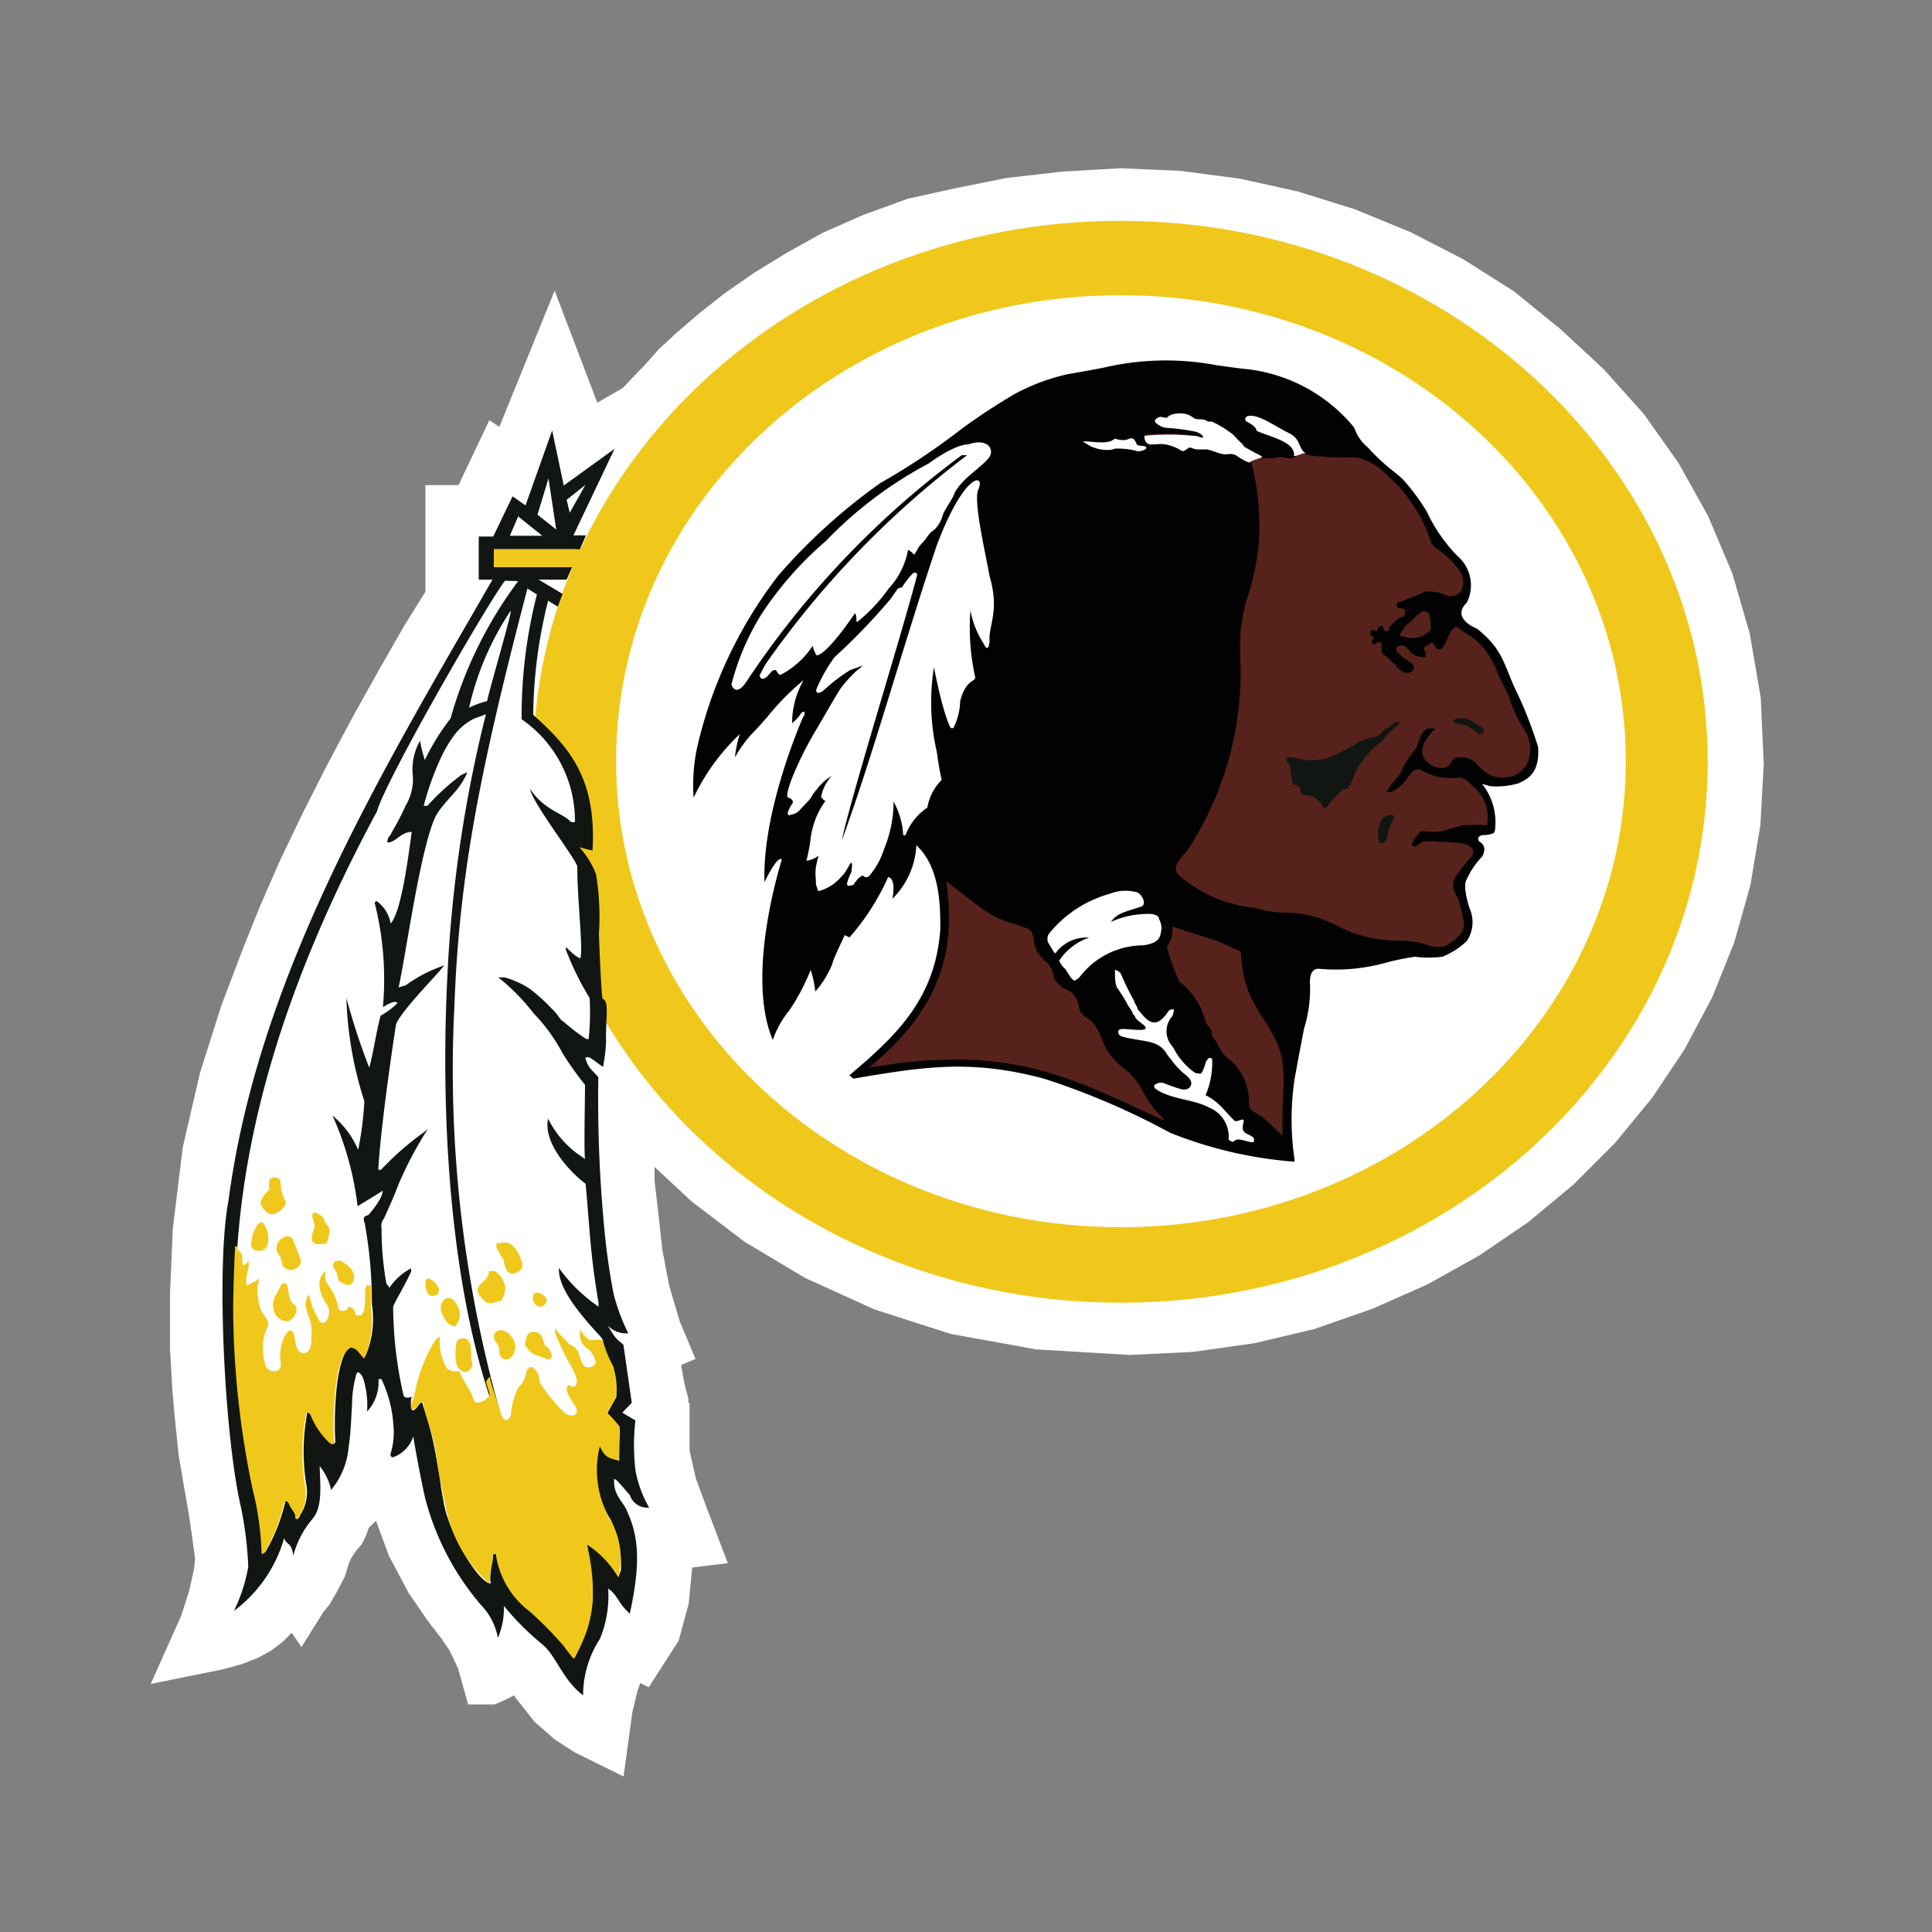 <svg id="Washington_Redskins" data-name="Washington Redskins" xmlns="http://www.w3.org/2000/svg" viewBox="0 0 100 100"><rect x="0" y="0" width="100" height="100" fill="#808080" stroke="none"/><defs><style>.cls-1{fill:#fff;}.cls-2{fill:none;stroke:#fff;stroke-width:2.58px;}.cls-3{fill:#f0c81b;}.cls-4{fill:#020202;}.cls-5{fill:#57221c;}.cls-6{fill:#111613;}</style></defs><title>Washington Redskins</title><g id="layer1"><g id="g2570"><g id="g4"><path id="path6" class="cls-1" d="M34.83,70.77a2.16,2.16,0,0,1-.86-.06,8.4,8.4,0,0,0,.41,1.88L34,73l.4.29c-.43,2.77.85,4.68,1.44,6.54a2,2,0,0,1-1.4-.08c.16,1.57,0,4.6-1.36,5.91-.27-.15-.46-.2-.56-.34A13.7,13.7,0,0,0,31.78,87a16.11,16.11,0,0,0-.54,3,7.26,7.26,0,0,1-3.49-2.83,4.54,4.54,0,0,0-1-1.29,1.55,1.55,0,0,1-.45.57,3.53,3.53,0,0,1-1.07.55,6.9,6.9,0,0,0-.79-2.13c-.43-.87-1.9-2-3.11-4.86a12.67,12.67,0,0,1-.95-3.17l-.22.09c-.45.11-.77.08-.92-.23A3.47,3.47,0,0,1,18,78.41a2.13,2.13,0,0,1-.56,1.13,3.65,3.65,0,0,0-.75,1.62,10.24,10.24,0,0,1-1.14,1.73c-.15-.32-.21-.26-.37-.49-1.52,1.86-1.7,2.34-5.14,3a13.13,13.13,0,0,0,1.39-4.74C11,77,10.56,76.2,10.34,73.34a54.64,54.64,0,0,1-.15-9.63,45.84,45.84,0,0,1,3.59-14.23A122.07,122.07,0,0,1,23.31,31v-4.6h1.24l1.3-2.74.59.4,2.23-5.49,1.58,4.15L33,21.13A32.48,32.48,0,0,1,58,10c15.76,0,32,11.35,32,29.53C90,56.05,75.37,68.8,58.49,68.8c-13.08,0-21.5-6.15-26-11.78C32.8,59.85,32.21,65.48,34.83,70.77Z"/></g><g id="g8"><path id="path10" class="cls-2" d="M34.83,70.77l-.25,0-.29,0-.22,0-.1,0,.15.89.13.58.09.32,0,.09L34,73l.4.29,0,1.93.38,1.68.56,1.51.54,1.42-.73.09-.67-.17.05,1.4-.16,1.65-.44,1.6-.81,1.26-.34-.17-.22-.17-.15.3-.16.31-.2.45-.27.68-.32,1.33L31.24,90l-.87-.43L29.49,89l-.88-.77-.86-1.09-.18-.3-.2-.3-.26-.32-.38-.37-.17.29-.28.28-.29.2-.35.18-.3.13-.13,0-.28-1-.51-1.1-.49-.73-.77-1-.91-1.33L21.31,80l-.58-1.57-.37-1.6-.22.08-.57,0-.35-.27-.62,1.12-.64.6-.11.35-.09.26-.12.24-.24.28-.23.34-.18.3-.16.39-.18.59-.34.65L16,82.3l-.29.35-.15.24-.19-.28-.19-.21-.51.64-.45.52-.42.43-.47.36-.55.3-.7.27-.89.24L10,85.4l.59-1.32.46-1.44.27-1.23.08-.75-.32-2.3-.29-1.67-.26-1.52-.19-1.83-.13-1.45-.12-2.14,0-2.76.14-3.28.5-4.09.87-3.76,1.08-3.4,1.14-3,.83-2.06,1-2.29,1.16-2.42,1.27-2.51,1.33-2.49,1.35-2.42L22.06,33l1.25-2v-4.6h1.24l1.3-2.74.59.4,2.23-5.49,1.58,4.15L33,21.13l.28-.27.44-.47.6-.62L35,19l.93-.86,1.1-.94,1.27-1,1.44-1,1.63-1,1.8-1,2-.88,2.17-.79L49.74,11l2.55-.51,2.76-.32L58,10l3,.13,2.95.39,2.9.64,2.85.89,2.75,1.13,2.65,1.36,2.51,1.59L79.91,18l2.16,2,2,2.23,1.72,2.43,1.46,2.62,1.19,2.81.87,3,.54,3.16L90,39.54l-.17,3.05-.49,2.94-.8,2.84-1.09,2.71-1.36,2.56-1.61,2.41L82.63,58.3l-2.06,2.06-2.25,1.87-2.44,1.66-2.6,1.45-2.74,1.21-2.87,1-3,.71-3.06.43-3.14.15-4.69-.28-4.26-.77L45.7,66.56,42.27,65l-3-1.79-2.63-2-2.24-2.09L32.52,57l.07,1.18,0,1.41,0,1.6L32.8,63,33,64.84l.38,2,.59,2,.84,2"/></g><g id="g12"><path id="path14" class="cls-3" d="M58,67.43c16.78,0,30.39-12.55,30.39-28s-13.61-28-30.39-28-30.4,12.55-30.4,28S41.25,67.43,58,67.43Z"/></g><g id="g16"><path id="path18" class="cls-1" d="M58,63.52c14.44,0,26.15-10.8,26.15-24.12S72.48,15.28,58,15.28,31.89,26.08,31.89,39.4,43.59,63.52,58,63.52Z"/></g><g id="g20"><path id="path22" class="cls-4" d="M41.57,37.11s-2.13,4.78-2,8.55c0,0,.66-1.41.9-1.17,0,0-1.92,5.94-.47,9.34a4.82,4.82,0,0,1,.84-1.51,10.81,10.81,0,0,0,1.12-2.12,5.42,5.42,0,0,1,.24,1.12,4.92,4.92,0,0,0,.87-1.4c.12-.45.43-1,.65-1.52l.25.12a12.38,12.38,0,0,0,2-3.12s.43,0,.22,1.12a4.15,4.15,0,0,0,1.24-2.78l.24.26c1,1.17,1,3,1,4.09-.25,3.57-2.23,5.48-4.71,7.57l.22.17c3.68-.63,6.11-1,9.85,0a37.91,37.91,0,0,1,6.53,2.8,21.68,21.68,0,0,0,6.32,1.49s.13.05.13-.07a14.21,14.21,0,0,1,0-4.22s.28-1.54.49-2.6a6.89,6.89,0,0,0,.31-2.17c0-.12-.12-1,.53-.91a9.6,9.6,0,0,0,3.28-.29,13,13,0,0,1,1.62-.34,5.4,5.4,0,0,0,1.42,0,4,4,0,0,0,1.27-.82A1.77,1.77,0,0,0,76.06,47s-.37-1.11-.16-1.45a4.27,4.27,0,0,1,.81-1.21s.34-.51-.13-.77c0,0-.24-.25.17-.35a1.2,1.2,0,0,0,.51-.08s.11,0,.13-.25a3.21,3.21,0,0,0-.68-2.32l.4.12a4,4,0,0,0,1.5-.15c.45-.22,1.1-.51,1-1.88a21.21,21.21,0,0,0-1.24-3.12c-.59-1.37-.68-2-1.92-3-.74-.31-1.09-.82-.53-1.34a2,2,0,0,0-.49-2.43,8.36,8.36,0,0,1-1.58-2.29,10.66,10.66,0,0,0-1.15-1.57c-.37-.43-.93-.68-1.92-1.77a2.15,2.15,0,0,1-.68-1,8.4,8.4,0,0,0-5.83-3.06L63,18.91a14.05,14.05,0,0,0-5.83.11c-.64.13-1.92.35-1.92.35a10.74,10.74,0,0,0-2.69,1,33,33,0,0,0-2.79,1.83A35.14,35.14,0,0,1,45.57,25a29.88,29.88,0,0,0-5.27,4.77,23,23,0,0,0-4.21,8.89,9.44,9.44,0,0,0-.19,2.63A11,11,0,0,1,38.29,38a6.1,6.1,0,0,0-.25,1.2,6.9,6.9,0,0,1,.84-1.18s.43-.42,1-1.11A12.84,12.84,0,0,1,41.6,35.2,4.42,4.42,0,0,0,41,37.43a2.25,2.25,0,0,0,.39-.4s.12-.23.24-.18A.24.24,0,0,1,41.57,37.11Z"/></g><g id="g24"><path id="path26" class="cls-5" d="M79,39.62a1.84,1.84,0,0,0-.2-2,7.34,7.34,0,0,1-.68-1.51A11.75,11.75,0,0,0,77.58,35a4.77,4.77,0,0,0-.66-1.29c-.62-.83-1.13-.9-1.47-1.25a.56.56,0,0,1-.13,0c-.36.22-.36.71-.67,1.08a.2.2,0,0,1-.2.06c-.1,0-.14-.12-.25-.27s-.19,0-.3.08-.12,0-.18.1,0,.14.06.25,0,.11,0,.16a.18.18,0,0,1,0,.08c0,.06-.14,0-.21,0a.78.78,0,0,1-.34-.09c-.23-.1-.33-.37-.51-.46a.42.42,0,0,0-.36,0c-.1.07-.14.2-.06.27a5,5,0,0,0,.42.38c.21.14.44.25.47.46s-.38.35-.58.21a3.19,3.19,0,0,1-.33-.25s0-.11-.06-.12a1.27,1.27,0,0,1-.24-.2.9.9,0,0,0-.36-.31s-.07-.06-.1-.11,0-.25,0-.36-.06-.23-.2-.18-.11.12-.25.11,0-.33,0-.29,0,0,.06-.1c-.13,0-.31-.13-.17-.3s.24.07.29,0a1.11,1.11,0,0,1,.16-.24.13.13,0,0,1,.2.06c-.06.15.12.26.29.17,0,0,0-.13,0-.15a2,2,0,0,1,.65-.57l.1,0c.07-.14.16-.34,0-.41s-.4,0-.35-.22.17-.14.25-.17c.3-.13.6-.25.91-.36a1.3,1.3,0,0,1,.29-.14,1.93,1.93,0,0,1,.77.06,2.67,2.67,0,0,1,.33.12.69.69,0,0,0,.77-.2,1,1,0,0,0,0-.95,3.86,3.86,0,0,0-.76-.88c-.33-.31-.76-.47-.85-.89a6.5,6.5,0,0,0-.78-1.61,8.49,8.49,0,0,0-.82-1.1c-.08-.09-.55-.54-.64-.61a3.15,3.15,0,0,0-1.36-.85c-.3-.1-1.46,0-2.06-.1-.19,0-.78,0-.94-.33a1.91,1.91,0,0,0-.62-.8l-.39-.18a4.07,4.07,0,0,0-1.7-.66c-.21,0,0,.23,0,.25a1.48,1.48,0,0,1,.53.43c.16.17.49.17.77.28s.5.26.75.38.56.5.29.66-.49,0-.81,0a1.35,1.35,0,0,1-.52.06c-.49.06-.66-.16-1-.41s-.62-.62-1-.86a6,6,0,0,0-1.41-.7c-.11,0-.26,0-.35,0s-.31-.29-.54-.3a2.1,2.1,0,0,0-.75,0c-.05,0-.19.15-.23.15-.23,0-.48-.06-.6.05s0,.16.26.26a2,2,0,0,0,.54.18,2.88,2.88,0,0,1,1.52.23c.05,0,.27.23.28.3-.46,0-1.2-.18-1.74-.14.91-.06-.92,0-1.32,0-.12,0-.12.22.07.35s.32,0,.36.07a1.63,1.63,0,0,1,.76,0c.23.08.1.05.3.15a.71.71,0,0,0,.39.12c.19,0,.2-.27.39-.19a1.6,1.6,0,0,0,.25.11c1.07,0,1.1.29,1.6.28.13,0,.32,0,.41,0a.68.68,0,0,0,.7,0,12.7,12.7,0,0,1,.53,5,13.16,13.16,0,0,1-.62,2.75,8.79,8.79,0,0,0-.31,3A16.79,16.79,0,0,1,61.47,44c-.56.63-.87,1-.31,1.43A7.18,7.18,0,0,0,65,47a4.65,4.65,0,0,0,1.52.23,6.1,6.1,0,0,1,2.85.77,6.92,6.92,0,0,0,3.13.69,4.48,4.48,0,0,1,1.49.26,1.36,1.36,0,0,0,.87,0l.48-.33c.06-.14.51-.33.42-.9a8.42,8.42,0,0,0-.31-1.27,1,1,0,0,1-.16-1,7.84,7.84,0,0,1,.78-1c.37-.39.15-.65-.36-.79a7.25,7.25,0,0,0-1.22-.09,2.88,2.88,0,0,0-.85,0,2.81,2.81,0,0,0-.39.27l-.19-.1a1.82,1.82,0,0,1,.53-.73,3.69,3.69,0,0,0,1.14,0c.32-.14.69-.19,1-.29a7.48,7.48,0,0,1,1.24,0,2.08,2.08,0,0,0-.7-2c-.23-.2-.42-.46-.76-.47a3,3,0,0,1-2-.43.59.59,0,0,0-.54.27A2.25,2.25,0,0,1,72,41l-.25,0a8.7,8.7,0,0,1,.71-.92,5.44,5.44,0,0,1,.81-1.31c.17-.28.22-.89.63-1.06.21,0,.24,0,.39,0C74,38,73.11,38.94,74,39.54c.37.29.92.29,1.06,0a.89.89,0,0,1,.3-.33,1.33,1.33,0,0,1,1,.24,2.5,2.5,0,0,0,.78.67,1.37,1.37,0,0,0,.76.12A1.39,1.39,0,0,0,79,39.62Z"/></g><g id="g28"><path id="path30" class="cls-5" d="M72.48,32.91a1.89,1.89,0,0,0,.64.11.9.9,0,0,0,.64-.19s.3-.16.29-.25c0-.44,0,.28,0-.37a1.49,1.49,0,0,0-.08-.41.28.28,0,0,0-.35-.15s-.34.24-.35.25c-.17.3-.43.34-.55.54s-.16.22-.22.33S72.41,32.88,72.48,32.91Z"/></g><g id="g32"><path id="path34" class="cls-6" d="M75.33,37.22c.53-.16.79.07,1.38.44.1.06.18.23,0,.32a.23.23,0,0,1-.2,0,1.86,1.86,0,0,0-1.24-.55S75.19,37.26,75.33,37.22Z"/></g><g id="g36"><path id="path38" class="cls-6" d="M72.17,42.24a4.55,4.55,0,0,1-.27.64c-.1.22-.05.5-.22.7a.2.2,0,0,1-.3,0,1.56,1.56,0,0,1,.15-1.16.54.54,0,0,1,.61-.21s0,.07,0,.12Z"/></g><g id="g40"><path id="path42" class="cls-6" d="M66.84,39.62a.35.35,0,0,1-.25-.38c.06,0,0-.06.07-.05.36,0,.71.15,1.08.16A2.89,2.89,0,0,0,69,39.12a11,11,0,0,0,1.35-.72,2.61,2.61,0,0,1,.76-.25c.4-.08.37-.29.67-.46s.4-.4.65-.31c.07,0-.07.16-.15.23a2.1,2.1,0,0,0-.53.51,2.27,2.27,0,0,1-.31.31,4.67,4.67,0,0,0-1,1.06,3.6,3.6,0,0,0-.42.83,4.37,4.37,0,0,1-.25.48c0,.07-.21,0-.27.09a4.39,4.39,0,0,0-.83.89.16.16,0,0,1-.19,0,1.05,1.05,0,0,0-1-.63c-.08,0-.17-.18-.17-.33a.11.11,0,0,0-.08-.11c-.07,0-.1-.08-.18-.08s-.14-.12-.16-.17a7.93,7.93,0,0,1-.12-.87Z"/></g><g id="g44"><path id="path46" class="cls-1" d="M60,47.55c-.08-.29-.58-.26-.93-.23a4.44,4.44,0,0,0-1.57.4c.35-.49.77-.52,1.58-.8.19-.07.14-.37,0-.54a.49.49,0,0,0-.39-.23,2.16,2.16,0,0,0-1.24.11,6.17,6.17,0,0,0-3.1,2,.5.5,0,0,0-.09.55c.12.15.32.58.37.53a2,2,0,0,1,1.75-.81,3,3,0,0,0-1.56,1.2s.12.28.31.41c.25.39.34.55.48.62a.78.78,0,0,0,.32-.25,4.16,4.16,0,0,1,3.26-1.58c.54-.09.85-.23.9-.69a.89.89,0,0,0-.11-.68"/></g><g id="g48"><path id="path50" class="cls-1" d="M57.71,50.2c0,.43,0,.63.1.91a8.9,8.9,0,0,1,.49.76c.08.21.34.48.34.62a.36.36,0,0,1,.14.21c.17.21.66.45.49.56s-.81,0-1.17,0-.2.32-.1.36c.47.18,1.47.24,1.8.41a1.23,1.23,0,0,1,.54.43,1.84,1.84,0,0,0,.27.37,3.88,3.88,0,0,0,.75.8c.16.12.35.33.29.52s-.22.26-.45.24a4.12,4.12,0,0,1-.51-.16c-.43-.13-.53-.28-.84-.13s.08.34.27.44c.78.38,1.72.39,2.47.79a1.62,1.62,0,0,1,1,1.66.6.6,0,0,0,.24.12c.23-.32.78.07,1.06,0a.24.24,0,0,0,0-.2c-.13-.18-.41-.19-.52-.36s0-.39,0-.55-.37.12-.48,0c-.49-.47-.82-1-1.49-1.31a4.26,4.26,0,0,0,.34-1.89c-.18-.14-.26.09-.3.12s-.1.43-.28.65c0,0-.27,0-.33-.06a3.46,3.46,0,0,1-1.1-1.29l-.12-.15a1.15,1.15,0,0,1,.08-1.48s.1-.31.06-.34-.22,0-.29.11-.39.6-.75.56-.56-.41-.81-.66c-.07-.24-.22-.4-.18-.43a12.19,12.19,0,0,1-.69-1.4A.46.46,0,0,0,57.71,50.2Z"/></g><g id="g52"><path id="path54" class="cls-5" d="M60.07,57.92c.4.19-.06-.24-.06-.24a3.41,3.41,0,0,1-.59-.75,6.27,6.27,0,0,1-.41-.71,3.4,3.4,0,0,0-.95-1,4.24,4.24,0,0,1-.79-.91c-.25-.45-.39-1.25-1-1.62S56,52,55.56,51.47c-.15-.21-.46-.24-.69-.45-.56-.53-.2-.73-.7-1.22a1.94,1.94,0,0,1-.5-.58c-.25-.41-.06-1-.48-1.15a6.55,6.55,0,0,0-.91-.31,5.34,5.34,0,0,1-1.36-.66c-.37-.27-1.13-.85-1.94-1.5.49,3.52-.19,6.52-4,9.66C52,54.06,55.08,55.58,60.07,57.92Z"/></g><g id="g56"><path id="path58" class="cls-5" d="M62.72,53.43c0,.29.12.24.3.63a2.33,2.33,0,0,0,.45.65A2.79,2.79,0,0,1,64.64,57c0,.43.06.41.51.7a2,2,0,0,1,.37.28c.09.07.76.72.86.8,0-.26,0-.7,0-.83,0-1.35.24-2.74-.26-3.92-.37-.89-1.21-1.88-1.53-2.8l-.17-.51a8.12,8.12,0,0,1-.19-1.46l-1-.46c-.82-.3-1.74-.57-2.56-.85A1.38,1.38,0,0,1,60.4,49a10.78,10.78,0,0,0,.65,1.82,3.66,3.66,0,0,1,1.33,2C62.46,53.09,62.7,53.23,62.72,53.43Z"/></g><g id="g60"><path id="path62" class="cls-1" d="M50.12,23s-.61-.06-2.07,1a21,21,0,0,0-5.3,4,18,18,0,0,0-3.31,3.75,12.85,12.85,0,0,0-1.58,3.68s.21.75.83-.23A46.5,46.5,0,0,1,49.78,23.56l.28,0A48.1,48.1,0,0,0,39.7,34.27c-.14.2-.31.55-.33.58-.17.28.25.32,0,.28.34.07.46-.36.67-.44s.19.31.4.22a4.37,4.37,0,0,0,1.62-1.48,2.48,2.48,0,0,0,.19.48c.34.09,1.39-1.25,2-2.17.15.17,0,.59.17.41A8.4,8.4,0,0,0,46,30.46a4,4,0,0,0,1-2,.93.93,0,0,1,.31.25c.16-.17.17-.35.42-.6s.32-.5.64-.7a1.73,1.73,0,0,0,.43-.75c.05-.22.58-.94.62-1.17.43-.75,1.18-1.15,1.7-1.72C51.55,23.34,51.18,22.63,50.12,23Z"/></g><g id="g64"><path id="path66" class="cls-1" d="M44.67,45.32c.22.23.4-.08.4-.08a3.9,3.9,0,0,0,.69-1.3,6.3,6.3,0,0,0,.49-2.45,4,4,0,0,1,.5,1.74l.12,0A3,3,0,0,1,48,41.8a2.62,2.62,0,0,1,.74-1.43c-.09-.43-.16-.77-.25-1.45a11.42,11.42,0,0,1-.15-4.38c.55,2.75.88,3.15.88,3.15l.12,0a3.25,3.25,0,0,0,.36-1.41c.28-1.09.78-1,.78-1.21a11.88,11.88,0,0,1-.25-3.48,4.74,4.74,0,0,0,.68,1.72c.28.59.31-.15.31-.15-.06-.77.53-1.54,0-3.34-.22-1.23-.84-3.86-.59-4.46s-.13-.49-.13-.49-.8.17-2,3.32c-1.76,5.23-3.28,10.8-4.93,15.32.5-2.38,3.13-10.75,3.91-13.78,0,0-.11-.21-.28,0a4,4,0,0,0-.51.67.79.79,0,0,0-.22.07l-.39.55a31.87,31.87,0,0,1-2.89,3,8.43,8.43,0,0,0-.9,1.57c-.14.3.08.34.31.17a9.25,9.25,0,0,1,1.39-1.07s.67-.24.67-.25a1.56,1.56,0,0,1-.28.24,6.44,6.44,0,0,0-.9,1c-.36.57-.75,1.28-1.27,2.15A18.44,18.44,0,0,0,41,40.26c-.34.89-.24,1-.24,1,.46.17.21.39.21.39-.21.35-.31.64,0,.51a.7.7,0,0,0,.45-.26c.19-.21.34-.35.47-.5s.16-.31.39-.54a2.59,2.59,0,0,1,.77-.7,2.19,2.19,0,0,0-.55,1.1l.13.14.09.06a4.22,4.22,0,0,0-.77,2,8.79,8.79,0,0,1-.21,1.09,1.26,1.26,0,0,0,.63-.26,5.82,5.82,0,0,0-.14.6,2.6,2.6,0,0,0,0,.64c0,.35,0,.2.12.6a2.31,2.31,0,0,0,1.21-.77c.25-.21.44-.74.51-.7s0,.35,0,.48a2.91,2.91,0,0,0-.19.44c0,.07-.09.16,0,.25s0,0,.17,0,.18-.13.18-.13,0,0,.1-.11a.4.4,0,0,1,.17-.17A.23.23,0,0,1,44.67,45.32Z"/></g><g id="g68"><path id="path70" class="cls-6" d="M30.33,27.71h-.65l2.13-4.48-2.63,1.9-.6-2.85L27.2,26.16l-.67-.47-1,2.08h-.75V30h4.55Z"/></g><g id="g72"><path id="path74" class="cls-6" d="M26.45,29.91l2.42,1.49.25-.66-1.43-.85Z"/></g><g id="g76"><path id="path78" class="cls-6" d="M27.13,29.6l1.31,1.23A24.89,24.89,0,0,0,27.6,37c1.89,1.69,3.28,3.32,3.07,7,0,0,.12.08-.68-.15a4.55,4.55,0,0,1,.86,1.4A13.57,13.57,0,0,1,31,48.35s.09,2.54.18,3.34c.38.11.16,1,.19,2.23a8.64,8.64,0,0,1-.16,1.31c-.77-.57-.71-.54-.92-.48.18.57.3.57.68,1a70.15,70.15,0,0,0,.37,8.45c.12,1.12.34,2.4.43,2.81a10.18,10.18,0,0,0,.75,2,1.29,1.29,0,0,1-1.06-.4c.5.86.5.69.81,1l.43,3-.49.51.68.4a11,11,0,0,0,0,2.57,5.88,5.88,0,0,0,.71,1.94.94.94,0,0,1-1-.65c-.25-.26-.68-.83-.81-.83-.06.83.44,1.14.65,1.63.64,1.39.72,2.74.16,5.34-.62-.54-.65-1-1.12-1.29a5.81,5.81,0,0,1-.43,2.6,5.38,5.38,0,0,0-.87,2.92c-1.08-.83-1.36-2-2.1-2.63a14.23,14.23,0,0,1-2-2,3.86,3.86,0,0,1-.31,1.66,3.26,3.26,0,0,0-.86-1.69A13.8,13.8,0,0,1,22,77.52c-.09-.4-.34-1.57-.61-3.17a1.69,1.69,0,0,1-1,1.06c-.18.08-.18-.15-.18-.15a3.67,3.67,0,0,0,.15-1.51,6.38,6.38,0,0,0-.62-2.37h-.15A2.23,2.23,0,0,1,19,73.06a4.68,4.68,0,0,0-.19-1.68c-.09-.26-.31-.49-.37-.23a5.94,5.94,0,0,0-.22,1.57c-.06,1-.06,1.37-.18,2.23a4,4,0,0,1-.9,2.17,2.94,2.94,0,0,0-.59-1.23c0,.83.19,2.06-.37,2.72a4.84,4.84,0,0,0-1,1.91c-.1-.74-.34-.51-.47-.91a7.16,7.16,0,0,1-2.6,3.77,8.57,8.57,0,0,0,.74-2.29,18.82,18.82,0,0,0-.43-3.31C11.6,74,11.19,65.4,11.83,62.12,13.38,50.34,20,39.54,25.59,29.83Z"/></g><g id="g80"><path id="path82" class="cls-1" d="M27.79,30.77A25.39,25.39,0,0,0,27,37.23a6.38,6.38,0,0,1,2.76,5.31c-.11.05-.12,0-.22,0-.37-.44-1.36-.59-2.1-1.7.1.7,2.29,3.5,2.44,4,0,1.75.31,4.27.16,4.77-.53-.24-.81-.8-.75-.45a14.93,14.93,0,0,0,1.23,2.5,13.66,13.66,0,0,1-.05,2.12h-.12a9.25,9.25,0,0,1-1.19-.91c-.21-.1-.24-.34-.61-.67a9.59,9.59,0,0,0-1.1-1,4.63,4.63,0,0,0-1.33-.61l-.33,0a10.66,10.66,0,0,1,1.83,1.86,9,9,0,0,1,1.5,2.07,16.9,16.9,0,0,0,1.16,1.63c0,.78-.06,3.4,0,3.84l-.23-.16a5,5,0,0,1-1.68-1.93c-.28,1.32,1.24,2.86,1.94,3.37.23,2.45.23,3.59.67,6.16l0,.2a8.16,8.16,0,0,1-2.05-2c-.06,1,1,2.31,2.17,3.57.15.16.11.38.19.57a5,5,0,0,0,.44.93,5.63,5.63,0,0,1,.17,1.61l-.46.83.62.69c.06.74-.09.94,0,1.77a1.3,1.3,0,0,1-1-.8,4.69,4.69,0,0,0,.55,3.86,5.41,5.41,0,0,1,.53,2.62l-.12.32a4.78,4.78,0,0,0-1.43-1.63l-.21-.06c.52,3,.34,4-.65,5.92l-.16-.14a11.9,11.9,0,0,0-2.35-2.49,5.24,5.24,0,0,1-1.52-2.77l-.16,0c-.06.43-.25,1.34-.12,1.51l-.13,0c-.74-.32-2.09-2.75-2.32-4.15l-.15-.83c-.05-.54-.36-2.2-.42-2.43a17.1,17.1,0,0,0-.51-1.79c0-.15-.09-.19-.17-.08s-.31.45-.41.3a1.29,1.29,0,0,1,0-.68c-.12.08-.4.12-.43-.09a20.74,20.74,0,0,1-.53-4.57c.16-.37.59-1.06.93-1.8l0-.17a3,3,0,0,0-1.12,1L20,66.44a15.74,15.74,0,0,1-.25-2.86.61.61,0,0,1,.13-.52c.24-.54.52-1.15.74-1.74a19.23,19.23,0,0,1,1.53-2.89l-.2.17a14.75,14.75,0,0,0-2.23,1.95h-.14c.08-1.64.57-5.3.92-7.54.34-.85,3-3.42,2.38-3A7.22,7.22,0,0,0,21,51l-.37.11c.37-1.6,1.14-7.36,1.95-8.92.59-.94,1.18-1.2,1.61-2.22l-.31.14a12,12,0,0,0-1.76,1.6l-.19,0a14.71,14.71,0,0,1,.93-2.57,6.7,6.7,0,0,1,.59-1,2.88,2.88,0,0,1,1.08-.94l.62-.23a69,69,0,0,0-2,13.69C22.74,59,23.49,69,26.52,75.21a65.34,65.34,0,0,1-3-23.15c.25-6.86,1.36-12.34,3.78-21.6Z"/></g><g id="g84"><path id="path86" class="cls-1" d="M26.14,30.06C25.37,31,20,40.29,19.51,42c-4.7,8.72-7.49,17.41-7.31,26A46.73,46.73,0,0,0,13.13,77a15.31,15.31,0,0,1,.47,3.4l.15-.09a9.26,9.26,0,0,0,1-2.51c.07-.37.28,0,.28,0,.09.26.28.37.31.63s.12.2.19,0a2.17,2.17,0,0,0,.31-1.66,10.88,10.88,0,0,1,.06-3.63c0-.23.21,0,.21,0a4.48,4.48,0,0,0,1,1.49s.24.14.25,0c-.06-.6-.12-4.52.87-5,.37.09.4.32.68.57a4.83,4.83,0,0,0,.34-2.68,23.32,23.32,0,0,0-.37-4.2c-.13-.32,0-.38.19-.43,0,0,.74-.83.74-1.26-.58.37-.74.46-1.3.8a16.1,16.1,0,0,0-1.3-4.69,4.71,4.71,0,0,1,1.33,1.78A17.83,17.83,0,0,0,18.86,57a19.07,19.07,0,0,1-.93-5.34,35.52,35.52,0,0,0,1.18,3.6c.19-.63.34-1.74.59-2.69a3.55,3.55,0,0,0,.87-.65c-.13-.2-.66.17-.75.2a16.13,16.13,0,0,0-.43-5.4l.09-.09a1.81,1.81,0,0,1,.74,1.17c.56-.6.93-3.57,1.09-4.74-.59,0-.87.6-1.27.54.06-.37.09-.2.25-.54A13.78,13.78,0,0,0,21,41.69a2.65,2.65,0,0,0,.37-1.52,3,3,0,0,1,.37-1.83,7.25,7.25,0,0,0,.25,1,11.47,11.47,0,0,1,1.33-2.15,21.58,21.58,0,0,1,3.5-7.11"/></g><g id="g88"><path id="path90" class="cls-1" d="M26.42,31.63a15,15,0,0,0-2.14,5,4.62,4.62,0,0,1,.93-.34C25.37,35.54,26.59,31.41,26.42,31.63Z"/></g><g id="g92"><path id="path94" class="cls-3" d="M16.17,64.26c0,.09.17,0,.09.12a2,2,0,0,0,.55,0c.09,0,.15-.15.16-.22.05-.24.18-.54,0-.71s-.17-.39-.31-.51a2.18,2.18,0,0,1-.31-.18c-.07-.07-.2.08-.2.15s.14.38.13.58S16.07,63.86,16.17,64.26Z"/></g><g id="g96"><path id="path98" class="cls-3" d="M13.94,61.64c0-.33-.14-.8.39-.67.17,0,.21.27.21.38a1.84,1.84,0,0,0,.22.8c.08.15,0,.28-.13.38-.21.29-.63.45-.88.17s-.33-.43-.19-.66a1.78,1.78,0,0,1,.35-.44"/></g><g id="g100"><path id="path102" class="cls-3" d="M14.47,65a.6.6,0,0,1,.18-.94.35.35,0,0,1,.52.11c.12.35.26.63.38,1s-.36.68-.7.53S14.63,65.24,14.47,65Z"/></g><g id="g104"><path id="path106" class="cls-3" d="M14.76,66.39c-.13,0-.14.07-.21.13s-.14.34-.26.49a1,1,0,0,0-.07.95.73.73,0,0,0,.61.43c.4,0,.7-.72.39-.88s-.25-.77-.4-1.07c0,0-.11,0-.17,0"/></g><g id="g108"><path id="path110" class="cls-3" d="M17.32,65.69a.26.26,0,0,1,0-.38.39.39,0,0,1,.41,0l.17.12c.34.24.54.57.36.94a.27.27,0,0,1-.38.11c-.11-.07-.26-.08-.34-.21S17.48,65.88,17.32,65.69Z"/></g><g id="g112"><path id="path114" class="cls-3" d="M13.66,63.38c-.06-.18-.23-.09-.32,0A1.9,1.9,0,0,0,13,64.49c.06.26.46.31.65.19.45-.25.13-1.24.11-1.1A.28.28,0,0,0,13.66,63.38Z"/></g><g id="g116"><path id="path118" class="cls-3" d="M22.27,66.21a.15.15,0,0,0-.24.1c0,.29,0,.85.44.76a.31.31,0,0,0,.25-.36A.88.88,0,0,0,22.27,66.21Z"/></g><g id="g120"><path id="path122" class="cls-3" d="M23.43,67.25a.37.37,0,0,0-.41,0,.55.55,0,0,0-.18.59,1.42,1.42,0,0,0,.33.63c.11.11.35.23.41.15a.85.85,0,0,0,.21-.71A1.29,1.29,0,0,0,23.43,67.25Z"/></g><g id="g124"><path id="path126" class="cls-3" d="M27.86,66.91c-.08,0-.19,0-.23.06a.46.46,0,0,0,.25.65c.24.11.54-.26.36-.47a.64.64,0,0,0-.5-.24"/></g><g id="g128"><path id="path130" class="cls-3" d="M25.74,69.53a.47.47,0,0,1-.16-.48.37.37,0,0,1,.42-.19.71.71,0,0,1,.43.28.8.8,0,0,1,0,1.15.37.37,0,0,1-.52-.08c-.14-.2,0-.37-.14-.59C25.78,69.62,25.71,69.53,25.74,69.53Z"/></g><g id="g132"><path id="path134" class="cls-3" d="M28.31,69.72c-.25-.18-.15-.55-.43-.71a.44.44,0,0,0-.5,0c-.15.12-.15.3-.19.48s0,.19.1.28c.2.38.69.4,1.08.61.05,0,.15-.07.19-.13S28.49,69.85,28.31,69.72Z"/></g><g id="g136"><path id="path138" class="cls-3" d="M24.21,69.36a.38.38,0,0,0-.49,0,.19.19,0,0,0-.09.16,2.71,2.71,0,0,0,0,1.1c.09.22.29.47.56.37a.42.42,0,0,0,.24-.5C24.32,70.1,24.5,69.68,24.21,69.36Z"/></g><g id="g140"><path id="path142" class="cls-3" d="M31.22,69.47c-.08-.26-.59,0-.77-.16s-.35-.28-.38-.51a.83.83,0,0,0,.11.79c.08.14.26.21.37.34a1.45,1.45,0,0,1,.26.47c.09.22-.14.35-.28.37-.45.08-.47-.52-.61-.81s-.39-.29-.54-.48-.11-.09-.14-.15-.39-.36-.5-.58a.55.55,0,0,0,0,.28,14.65,14.65,0,0,0,.87,1.78,3.27,3.27,0,0,1,.22.51.48.48,0,0,1-.07.44c-.1.09-.33-.12-.37-.05-.17.27.09.59.24.85s.29.37.2.58a.28.28,0,0,1-.14.12.6.6,0,0,1-.53-.19A9.15,9.15,0,0,1,28,71.65c-.14-.2-.06-.47-.22-.66s-.26-.3-.41-.18a.33.33,0,0,0-.12.17,1.37,1.37,0,0,1-.28.69l-.16.18a3.7,3.7,0,0,0-.36,1.32.37.37,0,0,1-.18.31c-.13.07-.21-.06-.28-.15a3.09,3.09,0,0,1-.4-.71c-.08-.15-.08-.34-.18-.5s0,0-.06,0,0,.08,0,.11a.93.93,0,0,1-.54.36.23.23,0,0,1-.29-.13c-.15-.56-.56-.95-.73-1.48-.26,0-.51,0-.68-.18a2.8,2.8,0,0,1-.34-1.62.82.82,0,0,0-.25.2,8.2,8.2,0,0,0-1.06,2.77,3.39,3.39,0,0,1-.15.45c-.14.39.08.45.29.19.38-.45.3-.08.34,0,.1.66.47,1.31.62,2.43s.38,2.17.5,2.71A7,7,0,0,0,25.37,82c-.09-.74.19-1,.13-1.59l.16,0a4.49,4.49,0,0,0,1.76,3,19.94,19.94,0,0,1,1.77,1.8c.19.29.34.42.49.65a6.73,6.73,0,0,0,1-3h0a10,10,0,0,0-.31-2.92A5,5,0,0,1,32,81.65a4,4,0,0,0-.31-2.8,5.26,5.26,0,0,1-.65-4c.3.65.52.63,1,.74a16.37,16.37,0,0,0,0-1.77,4,4,0,0,0-.62-.69l.46-.82a3.22,3.22,0,0,0-.17-1.62A8.66,8.66,0,0,1,31.22,69.47Z"/></g><g id="g144"><path id="path146" class="cls-3" d="M25.86,64.88c-.06-.18-.25-.31-.15-.48s.13,0,.2-.06a.69.69,0,0,1,.63.13,2,2,0,0,1,.29.39,2.53,2.53,0,0,1,.19.48.38.38,0,0,1-.16.46c-.18.09-.25.18-.51.07-.1,0-.15-.23-.2-.3s-.06-.38-.13-.47A.6.6,0,0,1,25.86,64.88Z"/></g><g id="g148"><path id="path150" class="cls-3" d="M25.7,65.85a.36.36,0,0,0-.25-.07s-.15,0-.15.07c0,.34-.41.51-.54.78s.14.55.36.74.47,0,.69,0,.4-.57.32-.88A1.37,1.37,0,0,0,25.7,65.85Z"/></g><g id="g152"><path id="path154" class="cls-1" d="M29.81,28.43H25.56v.91h3.88Z"/></g><g id="g156"><path id="path158" class="cls-1" d="M29.33,25.87l.16.67.81-1.44Z"/></g><g id="g160"><path id="path162" class="cls-1" d="M26.39,27.73l.43-1,1.25,1Z"/></g><g id="g164"><path id="path166" class="cls-1" d="M27.82,26.64l.57-1.88.4,2.65Z"/></g><g id="g168"><path id="path170" class="cls-3" d="M12.29,64.53c0,.26,0,.1.17.32s0,.45.15.67c.07-.1.23-.14.24-.28.12.44-.23.86-.06,1.31.19-.16.47-.19.62-.4,0,.18-.07.35-.09.52a3.26,3.26,0,0,0,.12.91c0,.39.57.68.42,1.07a2.69,2.69,0,0,0-.15,1.88c0,.13.11.34.27.4a.53.53,0,0,0,.41,0,.29.29,0,0,0,.13-.21c.05-.28-.08-.53,0-.8a1.92,1.92,0,0,1,.37-1,.2.2,0,0,1,.27,0c.15.33.09.71.3,1a.34.34,0,0,0,.44.06c.29-.25.19-.64.22-1,.06-.54-.21-.83-.29-1.37A.77.77,0,0,1,16,67a4,4,0,0,0,.57,1.42.22.22,0,0,0,.28,0,.77.77,0,0,0,0-1c-.3-.47-.54-1.2,0-1.63a1,1,0,0,0,.1.68,2.73,2.73,0,0,1,.56,1.21c0,.17.28.24.44.1s0-.13.08-.14c.26,0,.38.25.37.44.1,0,.24,0,.29,0,.25-.24.19-.8.21-1.13,0-.6.18-.37.29-.43a5.17,5.17,0,0,1,0,1.11,4.86,4.86,0,0,1-.34,2.69c-.28-.26-.31-.49-.68-.57-1,.43-.93,4.34-.87,4.94,0,.15-.24,0-.24,0a4.07,4.07,0,0,1-1-1.48s-.22-.23-.22,0a10.88,10.88,0,0,0-.06,3.63,2.14,2.14,0,0,1-.31,1.65c-.07.18-.19.21-.19,0s-.22-.37-.31-.63c0,0-.21-.37-.28,0a9.26,9.26,0,0,1-1,2.51l-.15.09a15.24,15.24,0,0,0-.47-3.4,46.4,46.4,0,0,1-1-9.06c0-1.69.1-3.5.1-3.5Z"/></g><g id="g172"><path id="path174" class="cls-3" d="M25.15,71.52a31.28,31.28,0,0,0,1.37,3.69c-.1-.75-1.18-3.69-1.15-3.89S25.15,71.52,25.15,71.52Z"/></g><g id="g176"><path id="path178" class="cls-1" d="M59.31,23.13c-.1-.09-.43,0-.49-.17a.62.62,0,0,0-.15-.24c-.1-.08-.24,0-.38.05a1.32,1.32,0,0,1-.59-.07c-.34.35-1.22.12-1.64.15-.05,0,.26.16.32.21a2,2,0,0,0,1.13.22c.06,0,.18-.06.23-.06a4,4,0,0,1,1.17.14C59,23.38,59.43,23.26,59.31,23.13Z"/></g><g id="g180"><path id="path182" class="cls-1" d="M65.33,23.63l-.92-.49a1.69,1.69,0,0,0-.22-.26c-.2-.17-.31-.38-.55-.52a5,5,0,0,0-.92-.54H62.6s-.05,0,0,0-.07,0-.09,0a.33.33,0,0,0-.16-.09c-.18-.05-.39,0-.54-.08a1.83,1.83,0,0,0-.3-.18,1.33,1.33,0,0,0-.88,0,.6.6,0,0,0-.21.13c-.11.09-.3-.07-.44,0s-.28.18-.15.29a1,1,0,0,0,.49.25,11.71,11.71,0,0,1,1.59.21c.15.06.33.13.38.3,0,0-.1,0-.15,0a.72.72,0,0,0-.37-.09,12.69,12.69,0,0,0-2.54,0c0,.2.08.41.28.44s.54-.05.8,0a2.26,2.26,0,0,1,.84.33.19.19,0,0,0,.15,0c.12-.05.23-.21.37-.15a1.12,1.12,0,0,0,.26.08c.19,0,.33,0,.52,0,.39.06.72.3,1.11.25a.64.64,0,0,1,.57.17c-.09-.07.53.34.58.24S65.32,23.72,65.33,23.63Z"/></g><g id="g184"><path id="path186" class="cls-1" d="M67.57,23.45c-.25-.14-.28-.43-.41-.64a1,1,0,0,0-.4-.37c-.73-.35-1.58-1-2.12-.91-.17,0-.24.19-.14.27s.51.23.54.5c.73.33,2,.56,1.94,1.29C67,23.66,67.45,23.44,67.57,23.45Z"/></g><g id="g188"><path id="path190" class="cls-3" d="M25.56,28.43h4.56a5.49,5.49,0,0,0-.39.93H25.56v-.91Z"/></g></g></g></svg>